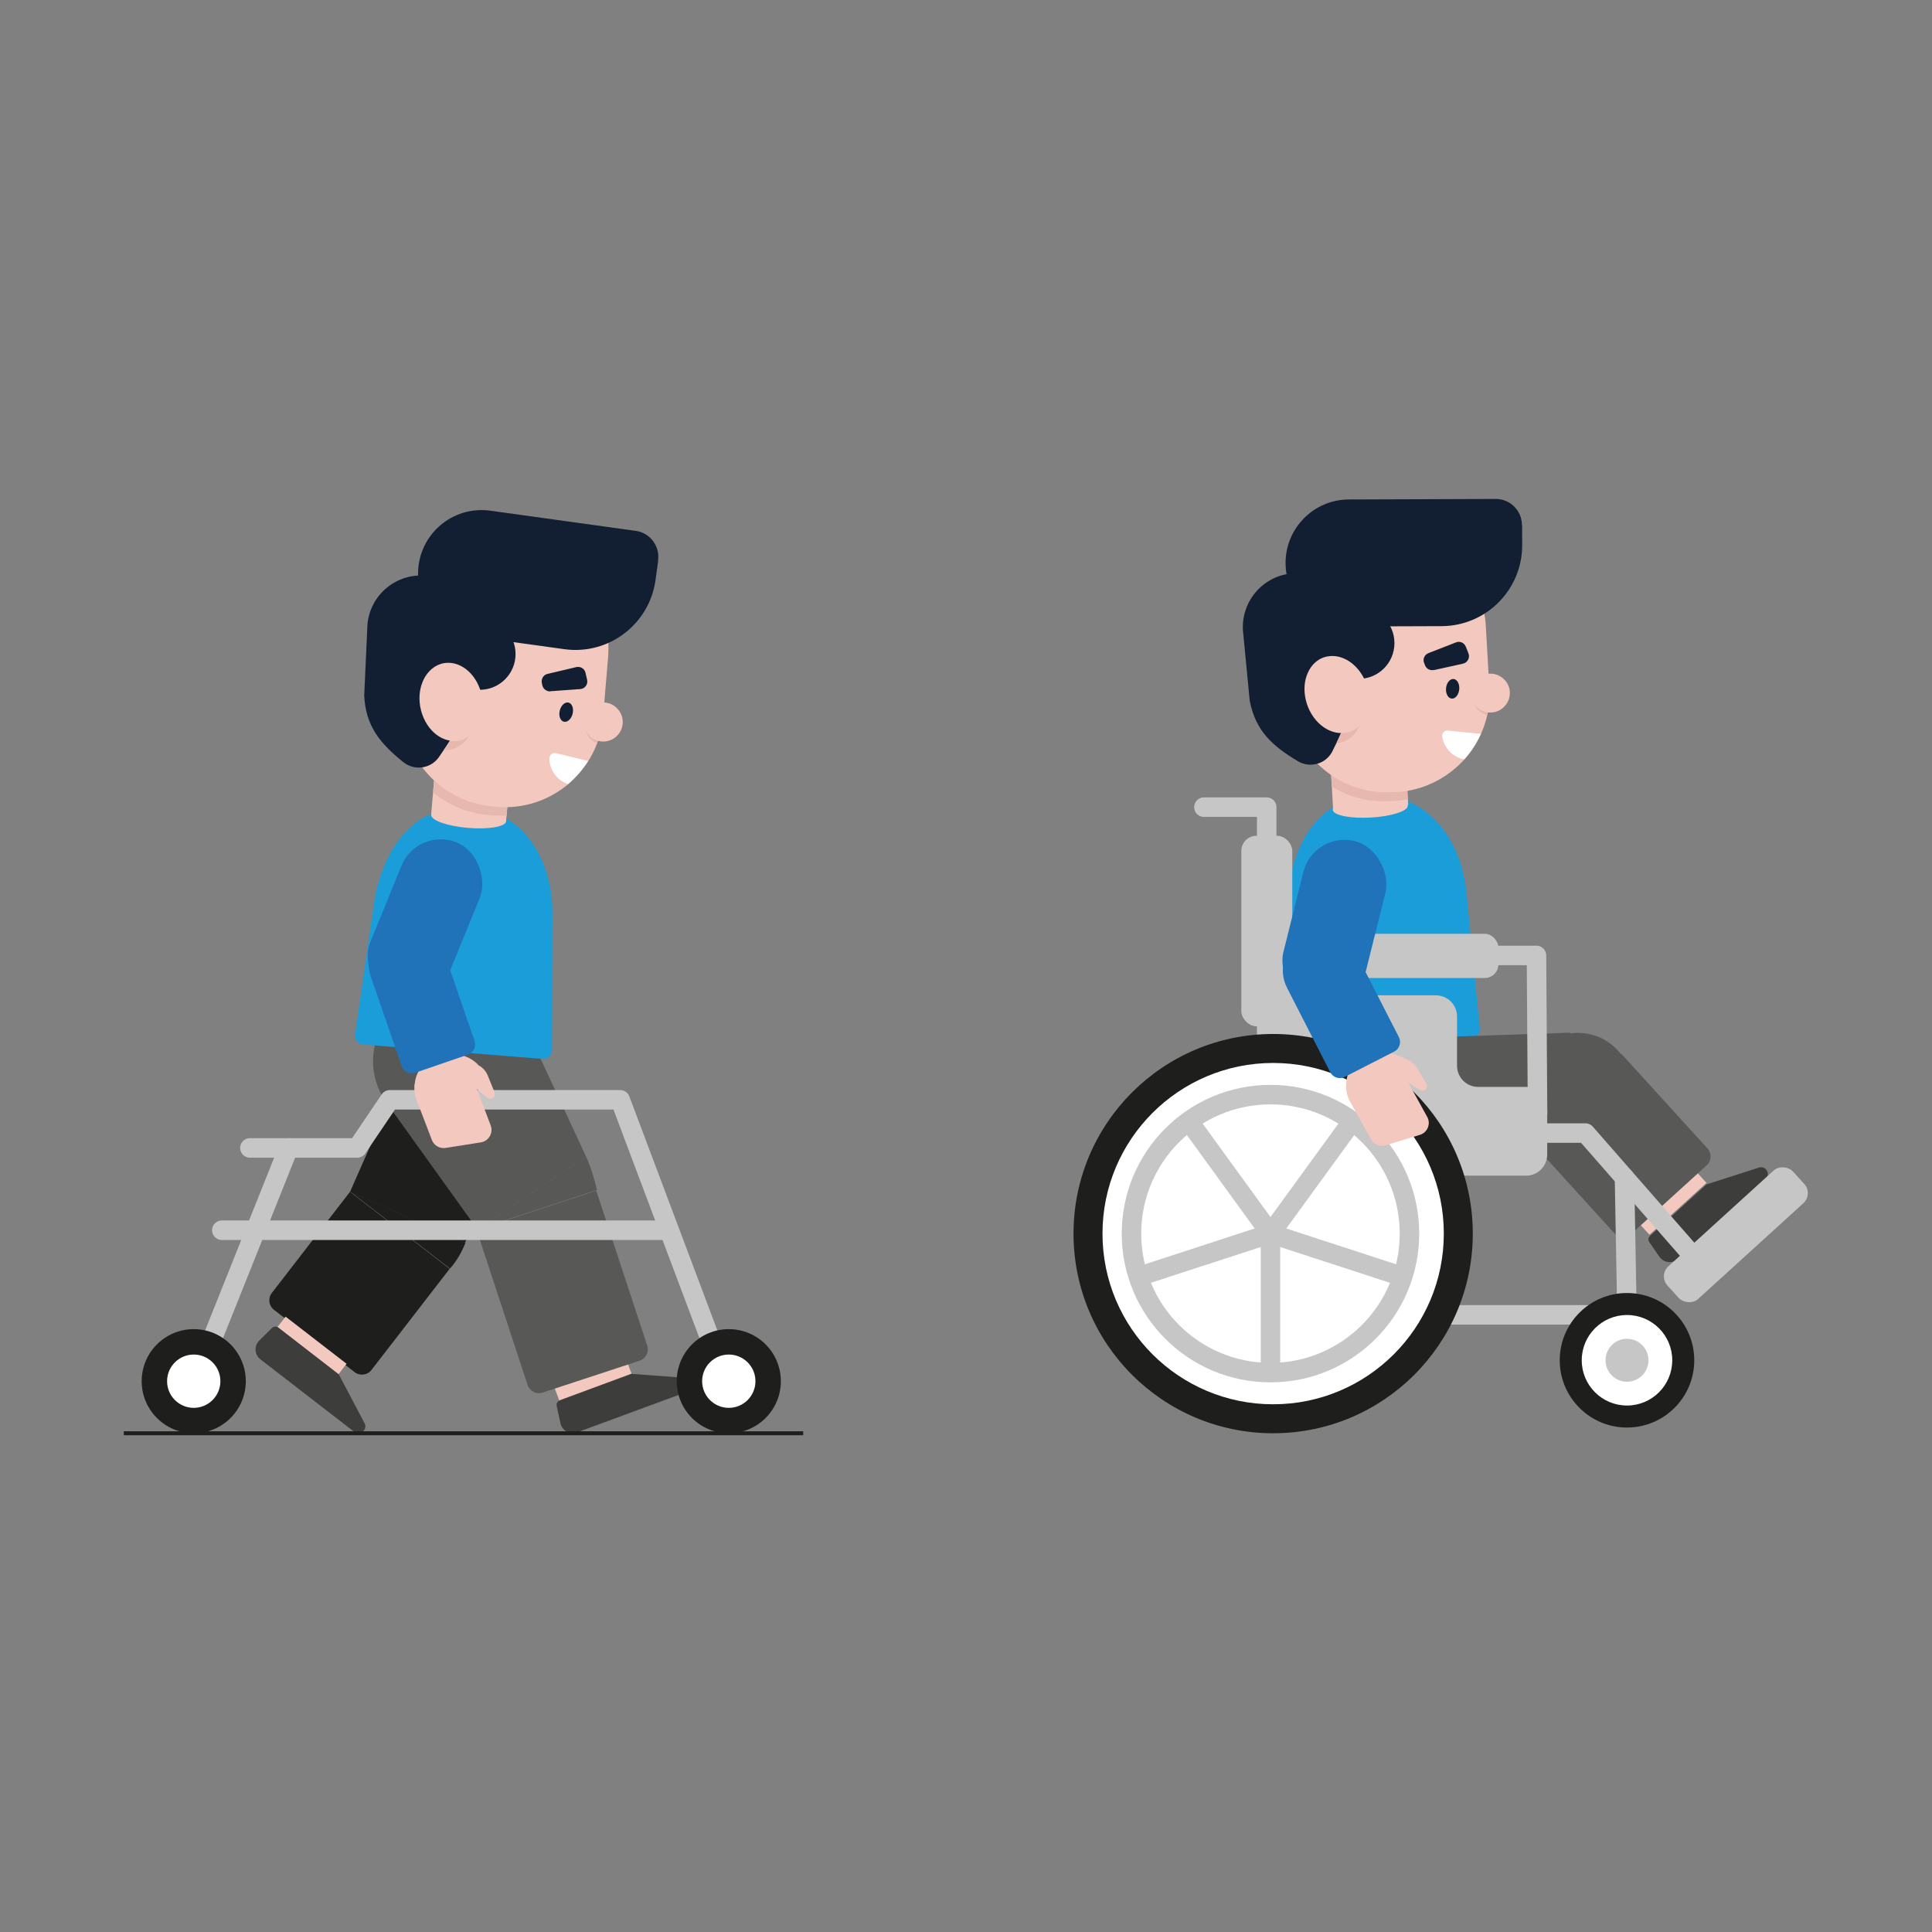 <?xml version="1.0" encoding="UTF-8"?> <svg xmlns="http://www.w3.org/2000/svg" id="Livello_1" data-name="Livello 1" version="1.1" viewBox="0 0 1080 1080"><rect x="0" y="0" width="1080" height="1080" fill="#808080" stroke="none"/><defs><style> .cls-1 { stroke: #1e1e1c; stroke-miterlimit: 10; stroke-width: 2.2px; } .cls-1, .cls-2 { fill: none; } .cls-3 { fill: #c7c6c6; } .cls-3, .cls-4, .cls-5, .cls-6, .cls-7, .cls-8, .cls-9, .cls-10, .cls-11, .cls-12 { stroke-width: 0px; } .cls-4 { fill: #f2c8bf; } .cls-5 { fill: #3d3d3b; } .cls-6 { fill: #1e1e1c; } .cls-7 { fill: #585857; } .cls-2 { stroke: #c7c6c6; stroke-linecap: round; stroke-linejoin: round; stroke-width: 10.9px; } .cls-8 { fill: #2072b9; } .cls-9 { fill: #e7b8b0; } .cls-10 { fill: #1b9dd9; } .cls-11 { fill: #fff; } .cls-12 { fill: #121f33; } </style></defs><g><g><path class="cls-10" d="M822.1,580.4l-100.1,2.1c-2.9,0-5.3-2.4-5.2-5.3l3.3-77.5c3-30.8,18.8-54.2,48.1-55.1h0c29.3-.9,48.5,24.2,51.5,53.8l7.5,76.4c.3,3-2,5.5-5,5.6Z"></path><g><g><polygon class="cls-4" points="786 428.7 787 446.7 787.2 450 745.2 452.3 744.5 439.7 744 431.1 786 428.7"></polygon><ellipse class="cls-4" cx="766.2" cy="451.1" rx="21" ry="5.5" transform="translate(-24.2 43.9) rotate(-3.2)"></ellipse><path class="cls-9" d="M786,428.7l1,18c-2.7.6-5.4.9-8.2,1.1h-2c-11.8.8-23-2.3-32.3-8.1l-.5-8.6,42-2.4Z"></path><path class="cls-4" d="M829.7,342.9c.5,2.4.8,4.9.9,7.4l1.5,26.2.5,8c.3,4.7,0,9.3-.9,13.7,0,.5-.2,1-.3,1.5-.8,3.6-2,7.1-3.5,10.5-2.3,5.2-5.5,10.1-9.3,14.3-8.1,9-19.2,15.4-31.8,17.6-2.1.4-4.1.6-6.3.7h-2c-12.7.8-24.6-2.8-34.3-9.5-2.8-1.9-5.4-4.1-7.8-6.4-9.3-9.3-15.4-21.9-16.2-36l-1.9-34.2c-.5-8.9,1.1-17.5,4.5-25.1,1.7-3.9,3.8-7.5,6.3-10.8,9.4-12.7,24.2-21.3,41.3-22.3h2c28-1.7,52.2,17.8,57.4,44.6Z"></path><path class="cls-4" d="M844,386.8c.3,6-4.3,11.2-10.3,11.5-.7,0-1.4,0-2.1,0-3.2-.4-6-2.3-7.7-4.9-1-1.5-1.6-3.4-1.7-5.3-.3-5.9,4.1-10.9,9.9-11.5.1,0,.3,0,.4,0,4.8-.3,9,2.6,10.7,6.7.5,1.1.7,2.3.8,3.6Z"></path><path class="cls-9" d="M831.6,398.2c0,.5-.2,1-.3,1.5-3.3-.9-6-3.2-7.4-6.4,1.7,2.6,4.5,4.4,7.7,4.9Z"></path><path class="cls-12" d="M763.7,248.4h11.2c24.9,0,45.2,20.2,45.2,45.2v51.6c0,19.6-15.9,35.5-35.5,35.5h0c-19.6,0-35.5-15.9-35.5-35.5v-82.1c0-8.1,6.6-14.6,14.6-14.6Z" transform="translate(1096.6 -471.1) rotate(89.8)"></path><path class="cls-12" d="M754.4,344.5c.3,1.4.5,2.8.5,4.3l1.9,33.9c.4,7.6-3.1,18-7.2,27.1-.9,2-1.7,3.9-2.6,5.7-.8,1.6-1.5,3.1-2.2,4.5-3.6,7.1-12.5,9.6-19.3,5.5-14-8.4-23.6-16.7-26.9-33.8l-3.8-39.5c-.9-16.6,11.8-30.8,28.3-31.7,15.1-.8,28.3,9.6,31.2,24Z"></path><path class="cls-9" d="M759.9,405.7c-2.1,5.1-6.2,8.8-11.4,9.6-.5,0-.9.1-1.4.2.9-1.8,1.7-3.7,2.6-5.7.9,0,1.7,0,2.6-.2,3-.5,5.6-1.9,7.7-3.9Z"></path><circle class="cls-12" cx="759.5" cy="359.5" r="20"></circle><path class="cls-4" d="M759.9,405.7c-2.1,2-4.7,3.4-7.7,3.9-9.6,1.6-19.6-6.7-22.3-18.5-1.2-5.3-.8-10.4,1-14.6,2.1-5.1,6.2-8.8,11.5-9.6,9.6-1.6,19.6,6.7,22.3,18.5,1.9,8.1-.2,15.8-4.7,20.3Z"></path></g><path class="cls-12" d="M801.5,374.6l16.3-3.6c2.6-.6,4-3.3,3.1-5.7l-1.5-3.8c-.9-2.2-3.3-3.3-5.5-2.4l-15.4,6c-2.2.9-3.3,3.3-2.4,5.5l.5,1.3c.8,2,2.8,3.1,4.9,2.6Z"></path><ellipse class="cls-12" cx="811.9" cy="384.9" rx="5.5" ry="3.7" transform="translate(348.4 1154.7) rotate(-84.3)"></ellipse><path class="cls-11" d="M827.8,410.2c-2.3,5.2-5.5,10.1-9.3,14.3-6.4-1.2-11.3-6.4-12.3-12.7-.3-1.9,1.3-3.6,3.2-3.4l18.3,1.8Z"></path></g></g><g><rect class="cls-4" x="914" y="670.2" width="43.1" height="7.4" transform="translate(-210 804.2) rotate(-42.3)"></rect><path class="cls-5" d="M987.1,659.2l-49,44.5c-3.1,2.9-8.1,2.3-10.5-1.2l-5.6-8.1c-.8-1.1-.6-2.7.4-3.6l31.5-28.7,29.6-9.5c3.9-.9,6.4,3.9,3.4,6.6Z"></path></g><g><rect class="cls-7" x="795.4" y="565.5" width="70.3" height="97.9" transform="translate(243.4 1464.5) rotate(-91.9)"></rect><path class="cls-7" d="M871.6,603.4h70.3v71.5c0,3.7-3,6.7-6.7,6.7h-57c-3.7,0-6.7-3-6.7-6.7v-71.5h0Z" transform="translate(-196.4 776.7) rotate(-42.3)"></path><circle class="cls-7" cx="882.1" cy="607.6" r="30.2"></circle></g></g><polyline class="cls-2" points="708.1 582.6 708.1 451.2 673 451.2"></polyline><rect class="cls-3" x="693.9" y="467.2" width="28.5" height="106.5" rx="8.5" ry="8.5"></rect><g><rect class="cls-6" x="212.6" y="586.7" width="70.3" height="97.9" transform="translate(277.4 -45.9) rotate(23.8)"></rect><path class="cls-6" d="M164.6,679.6h70.3v71.5c0,3.7-3,6.7-6.7,6.7h-57c-3.7,0-6.7-3-6.7-6.7v-71.5h0Z" transform="translate(481.1 27.9) rotate(37.7)"></path><g><rect class="cls-4" x="153" y="748.5" width="43.1" height="7.4" transform="translate(496.3 50.2) rotate(37.7)"></rect><path class="cls-5" d="M198,800.4l-52.4-40.5c-3.4-2.6-3.7-7.6-.6-10.6l7-6.9c1-1,2.6-1.1,3.7-.2l33.7,26.1,14.5,27.5c1.6,3.6-2.7,7-5.9,4.5Z"></path></g><path class="cls-6" d="M251.5,709.2h0c3.7-4.2,6.6-9.1,8.6-14.3v-.3c.1,0-64.2-28.4-64.2-28.4l55.7,43Z"></path></g><g><path class="cls-7" d="M327.7,646.6l-60.8,40.7-51.2-71.4c-12.6-18.1-8.1-42.9,9.9-55.5l71.5,20.5,30.6,65.8Z"></path><g><rect class="cls-4" x="309.8" y="768.4" width="43.1" height="7.4" transform="translate(-247.1 162.7) rotate(-20.3)"></rect><path class="cls-5" d="M384.7,777.8l-62.1,22.9c-4,1.5-8.4-.9-9.3-5.1l-2.1-9.6c-.3-1.4.4-2.7,1.8-3.2l40-14.8,31,2.3c3.9.6,4.4,6,.7,7.4Z"></path><path class="cls-7" d="M280.4,673.8h70.3v91.2c0,3.7-3,6.7-6.7,6.7h-57c-3.7,0-6.7-3-6.7-6.7v-91.2h0Z" transform="translate(-210.3 135) rotate(-18.2)"></path></g><path class="cls-7" d="M327.7,646.6l.8,1.9c2.2,5.4,3.9,11,5.2,16.7h0s-66.8,22-66.8,22l60.8-40.7Z"></path></g><path class="cls-10" d="M302.9,591.9l-99.8-8c-2.9-.2-5.1-2.9-4.6-5.8l11.1-76.8c6.1-30.3,24.1-52,53.4-50h0c29.2,2,45.8,28.9,45.8,58.8l-.2,76.8c0,3-2.5,5.3-5.5,5.1Z"></path><line class="cls-1" x1="449" y1="801.2" x2="69.2" y2="801.2"></line><polyline class="cls-2" points="139.7 641.7 199.7 641.7 217.9 614.8 346.7 614.8 406.7 774.3"></polyline><g><path class="cls-4" d="M231.8,606.1c1-10.6,10.4-18.4,21-17.3s14.7,6.7,14.7,6.7c2.4,1.3,4.2,3.3,5.2,5.8l3.8,9.4h0c.4,1,.1,2.1-.6,2.8-.9.9-2.4,1-3.4.2l-2.6-2.2-3.3-2.7,7.7,20.3c1.6,4.2-1.1,8.8-5.5,9.5l-19.7,3.1c-3.3.5-6.5-1.3-7.7-4.5l-8.3-21.7c-1.2-2.8-1.7-6-1.4-9.3Z"></path><rect class="cls-8" x="214" y="467.5" width="47.3" height="93.7" rx="23.7" ry="23.7" transform="translate(211.9 -51.7) rotate(22.2)"></rect><path class="cls-8" d="M233.7,516.4h0c11.9,0,21.5,9.6,21.5,21.5v53c0,3.3-2.7,6-6,6h-31.1c-3.3,0-6-2.7-6-6v-53c0-11.9,9.6-21.5,21.5-21.5Z" transform="translate(-168.4 106.3) rotate(-19)"></path></g><line class="cls-2" x1="124" y1="687.7" x2="373.3" y2="687.7"></line><line class="cls-2" x1="161.3" y1="641.7" x2="108.3" y2="774.3"></line><g><circle class="cls-6" cx="108.3" cy="772.1" r="29.1"></circle><circle class="cls-11" cx="108.3" cy="772.1" r="14.9"></circle></g><g><circle class="cls-6" cx="407.4" cy="772.1" r="29.1"></circle><circle class="cls-11" cx="407.4" cy="772.1" r="14.9"></circle></g><polyline class="cls-2" points="708.1 534.1 858.9 534.1 859.5 622.3"></polyline><rect class="cls-3" x="742.8" y="522" width="94.8" height="24.7" rx="7.6" ry="7.6"></rect><rect class="cls-3" x="923.1" y="678.8" width="94.8" height="24.7" rx="7.6" ry="7.6" transform="translate(-212.6 832.2) rotate(-42.3)"></rect><path class="cls-3" d="M864.9,619.5v25.9c0,6.5-5.3,11.8-11.8,11.8h-133.9c-6.5,0-11.8-5.3-11.8-11.8v-77.2c0-6.5,5.3-11.8,11.8-11.8h83.5c6.5,0,11.8,5.3,11.8,11.8v27.6c0,6.5,5.3,11.8,11.8,11.8h26.6c6.5,0,11.8,5.3,11.8,11.8Z"></path><polyline class="cls-2" points="858.7 633.4 886.3 633.4 947.1 702.9"></polyline><polyline class="cls-2" points="908.1 658.3 909.5 735 708.1 735"></polyline><circle class="cls-6" cx="711.7" cy="689.6" r="111.6"></circle><circle class="cls-11" cx="711.7" cy="689.6" r="95.4"></circle><g><circle class="cls-6" cx="909.5" cy="760.4" r="37.6"></circle><circle class="cls-11" cx="909.5" cy="760.4" r="25.3"></circle></g><circle class="cls-2" cx="710.2" cy="689.6" r="77.7"></circle><circle class="cls-3" cx="909.5" cy="760.4" r="12"></circle><g><g id="_Ripetizione_radiale_" data-name="&amp;lt;Ripetizione radiale&amp;gt;"><line class="cls-2" x1="710.2" y1="687.4" x2="710.2" y2="763.5"></line></g><g id="_Ripetizione_radiale_-2" data-name="&amp;lt;Ripetizione radiale&amp;gt;"><line class="cls-2" x1="712.3" y1="688.9" x2="639.9" y2="712.5"></line></g><g id="_Ripetizione_radiale_-3" data-name="&amp;lt;Ripetizione radiale&amp;gt;"><line class="cls-2" x1="711.5" y1="691.4" x2="666.8" y2="629.8"></line></g><g id="_Ripetizione_radiale_-4" data-name="&amp;lt;Ripetizione radiale&amp;gt;"><line class="cls-2" x1="708.9" y1="691.4" x2="753.7" y2="629.8"></line></g><g id="_Ripetizione_radiale_-5" data-name="&amp;lt;Ripetizione radiale&amp;gt;"><line class="cls-2" x1="708.1" y1="688.9" x2="780.5" y2="712.5"></line></g></g><g><path class="cls-4" d="M752.5,607.7c-.5-10.6,7.7-19.6,18.3-20.1,5.9-.3,15.5,4.6,15.5,4.6,2.5.9,4.6,2.7,6,5l5.1,8.7h0c.5.9.4,2-.2,2.8-.8,1.1-2.3,1.3-3.4.6l-2.9-1.8-3.6-2.2,10.5,19c2.2,3.9.2,8.8-4.1,10.1l-19.1,5.8c-3.2,1-6.6-.4-8.2-3.3l-11.3-20.4c-1.6-2.6-2.5-5.7-2.7-9Z"></path><rect class="cls-8" x="721.7" y="469.3" width="47.3" height="93.7" rx="23.7" ry="23.7" transform="translate(147.6 -165.5) rotate(14)"></rect><path class="cls-8" d="M747.4,518.2h0c11.9,0,21.5,9.6,21.5,21.5v53c0,3.3-2.7,6-6,6h-31.1c-3.3,0-6-2.7-6-6v-53c0-11.9,9.6-21.5,21.5-21.5Z" transform="translate(-172.5 402.4) rotate(-27.1)"></path></g><g><g><polygon class="cls-4" points="284.7 437.8 283.2 455.8 282.9 459 241 455.4 242.1 442.8 242.8 434.2 284.7 437.8"></polygon><ellipse class="cls-4" cx="261.9" cy="457.2" rx="5.5" ry="21" transform="translate(-215.9 679.2) rotate(-85.1)"></ellipse><path class="cls-9" d="M284.7,437.8l-1.5,18c-2.7.2-5.5.2-8.3,0l-2-.2c-11.8-1-22.4-5.6-30.8-12.7l.7-8.6,41.9,3.6Z"></path><path class="cls-4" d="M340.1,359.1c.1,2.4,0,4.9-.1,7.4l-2.2,26.2-.7,8c-.4,4.7-1.4,9.2-2.8,13.4-.2.5-.3,1-.5,1.4-1.3,3.5-3,6.8-4.9,9.9-3.1,4.9-6.9,9.2-11.2,12.9-9.3,7.8-21.1,12.6-33.9,12.9-2.1,0-4.2,0-6.3-.2l-2-.2c-12.7-1.1-24-6.4-32.6-14.3-2.5-2.3-4.8-4.8-6.8-7.5-7.9-10.5-12.1-23.8-10.9-37.9l2.9-34.2c.8-8.9,3.6-17.1,8-24.3,2.2-3.6,4.8-6.9,7.7-9.8,11.1-11.3,27-17.7,44-16.3l2,.2c27.9,2.4,49.2,25.1,50.5,52.3Z"></path><path class="cls-4" d="M348.1,404.5c-.5,6-5.8,10.5-11.8,10-.7,0-1.4-.2-2.1-.4-3.1-.9-5.6-3.1-6.9-5.9-.8-1.7-1.1-3.6-1-5.5.5-5.9,5.6-10.3,11.4-10,.1,0,.3,0,.4,0,4.7.4,8.5,3.8,9.7,8.2.3,1.2.4,2.4.3,3.6Z"></path><path class="cls-9" d="M334.2,414.1c-.2.5-.3,1-.5,1.4-3.2-1.3-5.5-4-6.4-7.3,1.3,2.8,3.8,5,6.9,5.9Z"></path><path class="cls-12" d="M278.6,258.4h11.2c24.9,0,45.2,20.2,45.2,45.2v51.6c0,19.6-15.9,35.5-35.5,35.5h0c-19.6,0-35.5-15.9-35.5-35.5v-82.1c0-8.1,6.6-14.6,14.6-14.6Z" transform="translate(662.2 72.8) rotate(97.9)"></path><path class="cls-12" d="M265.3,350c0,1.4,0,2.9,0,4.3l-2.9,33.8c-.6,7.5-5.7,17.4-10.9,25.9-1.1,1.8-2.3,3.6-3.4,5.2-1,1.5-1.9,2.8-2.8,4.1-4.6,6.5-13.7,7.7-19.9,2.7-12.7-10.3-21-19.9-21.8-37.2l1.8-39.6c1.4-16.6,16-28.8,32.5-27.4,15.1,1.3,26.6,13.5,27.5,28.2Z"></path><path class="cls-9" d="M262.2,411.4c-2.8,4.7-7.4,7.8-12.7,7.9-.5,0-.9,0-1.4,0,1.1-1.7,2.3-3.4,3.4-5.2.8.1,1.7.2,2.6.2,3,0,5.8-1.1,8.1-2.8Z"></path><circle class="cls-12" cx="268.2" cy="365.6" r="20"></circle><path class="cls-4" d="M262.2,411.4c-2.3,1.7-5.1,2.7-8.1,2.8-9.7.2-18.4-9.4-19.5-21.5-.5-5.4.7-10.4,3-14.3,2.8-4.7,7.4-7.8,12.7-7.9,9.7-.2,18.4,9.4,19.5,21.5.7,8.3-2.4,15.6-7.6,19.4Z"></path></g><path class="cls-12" d="M307.7,386.4l16.7-1.2c2.6-.2,4.4-2.7,3.8-5.2l-.9-3.9c-.5-2.3-2.8-3.7-5.1-3.2l-16.1,3.8c-2.3.5-3.7,2.8-3.2,5.1l.3,1.4c.5,2,2.4,3.4,4.5,3.3Z"></path><ellipse class="cls-12" cx="316.5" cy="398.1" rx="5.5" ry="3.7" transform="translate(-145.6 610.5) rotate(-76.2)"></ellipse><path class="cls-11" d="M328.7,425.4c-3.1,4.9-6.9,9.2-11.2,12.9-6.2-2.1-10.3-7.9-10.4-14.3,0-2,1.8-3.4,3.7-3l17.9,4.4Z"></path></g></svg> 